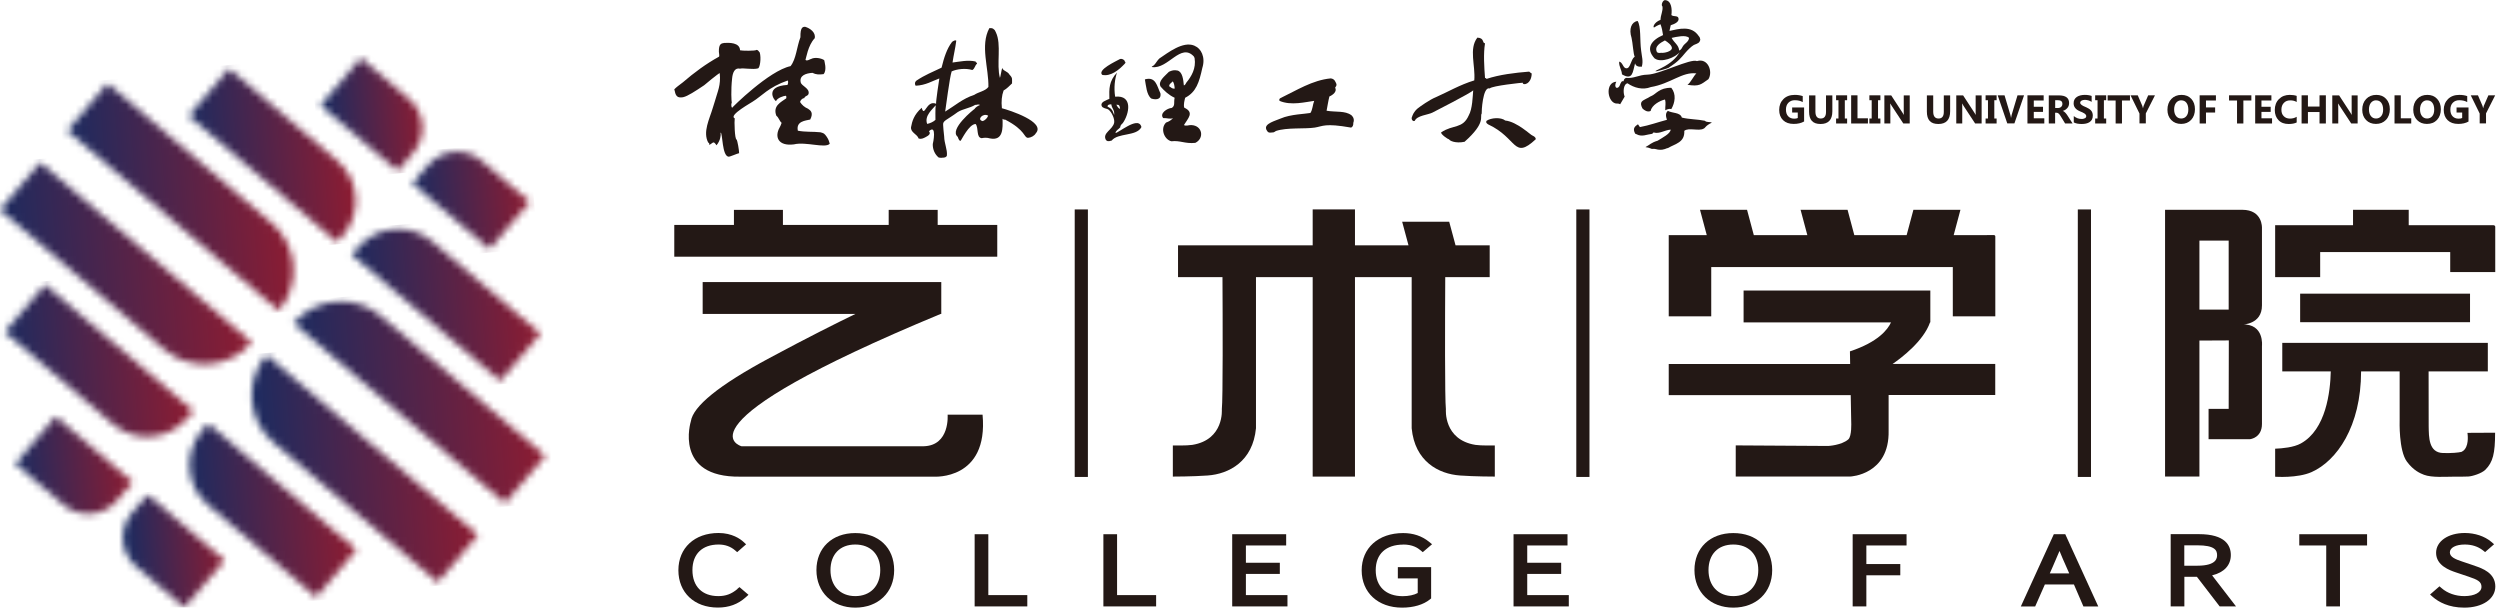 <svg width="347" height="85" viewBox="0 0 347 85" fill="none" xmlns="http://www.w3.org/2000/svg">
<g clip-path="url(#clip0_167_6689)">
<mask id="mask0_167_6689" style="mask-type:luminance" maskUnits="userSpaceOnUse" x="40" y="41" width="36" height="29">
<path d="M40.74 44.86L70.09 69.84L75.68 63.27L52.9 43.89C51.28 42.51 49.29 41.83 47.31 41.83C44.87 41.83 42.44 42.86 40.73 44.87" fill="white"/>
</mask>
<g mask="url(#mask0_167_6689)">
<path d="M75.415 38.79L38.307 42.037L41.005 72.869L78.113 69.623L75.415 38.79Z" fill="url(#paint0_linear_167_6689)"/>
</g>
<mask id="mask1_167_6689" style="mask-type:luminance" maskUnits="userSpaceOnUse" x="48" y="31" width="28" height="22">
<path d="M49.68 34.35L48.83 35.35L69.43 52.88L75.02 46.31L60 33.52C58.62 32.35 56.94 31.78 55.26 31.78C53.19 31.78 51.13 32.65 49.69 34.35" fill="white"/>
</mask>
<g mask="url(#mask1_167_6689)">
<path d="M74.824 29.499L47.001 31.933L49.031 55.145L76.855 52.71L74.824 29.499Z" fill="url(#paint1_linear_167_6689)"/>
</g>
<mask id="mask2_167_6689" style="mask-type:luminance" maskUnits="userSpaceOnUse" x="57" y="21" width="17" height="14">
<path d="M59.41 22.91L57.24 25.47L67.94 34.58L73.53 28.01L66.85 22.32C65.86 21.47 64.64 21.06 63.44 21.06C61.95 21.06 60.46 21.69 59.42 22.92" fill="white"/>
</mask>
<g mask="url(#mask2_167_6689)">
<path d="M73.403 19.635L56.06 21.152L57.357 35.986L74.701 34.468L73.403 19.635Z" fill="url(#paint2_linear_167_6689)"/>
</g>
<mask id="mask3_167_6689" style="mask-type:luminance" maskUnits="userSpaceOnUse" x="34" y="49" width="33" height="32">
<path d="M37.97 61.43L60.75 80.82L66.34 74.25L36.99 49.27C33.9 52.9 34.34 58.35 37.97 61.43Z" fill="white"/>
</mask>
<g mask="url(#mask3_167_6689)">
<path d="M66.088 46.442L31.162 49.497L34.148 83.627L69.074 80.571L66.088 46.442Z" fill="url(#paint3_linear_167_6689)"/>
</g>
<mask id="mask4_167_6689" style="mask-type:luminance" maskUnits="userSpaceOnUse" x="26" y="58" width="24" height="25">
<path d="M28.04 59.78C25.42 62.86 25.79 67.47 28.87 70.09L43.89 82.88L49.48 76.31L28.89 58.78L28.04 59.78Z" fill="white"/>
</mask>
<g mask="url(#mask4_167_6689)">
<path d="M49.304 56.69L23.333 58.962L25.608 84.963L51.578 82.69L49.304 56.69Z" fill="url(#paint4_linear_167_6689)"/>
</g>
<mask id="mask5_167_6689" style="mask-type:luminance" maskUnits="userSpaceOnUse" x="17" y="68" width="15" height="17">
<path d="M18.31 71.21C16.42 73.43 16.69 76.76 18.91 78.64L25.59 84.33L31.18 77.76L20.48 68.65L18.31 71.2V71.21Z" fill="white"/>
</mask>
<g mask="url(#mask5_167_6689)">
<path d="M31.069 67.376L15.06 68.777L16.533 85.612L32.542 84.212L31.069 67.376Z" fill="url(#paint5_linear_167_6689)"/>
</g>
<mask id="mask6_167_6689" style="mask-type:luminance" maskUnits="userSpaceOnUse" x="9" y="11" width="32" height="33">
<path d="M9.34 18.14L38.69 43.12C41.78 39.49 41.34 34.04 37.71 30.96L14.93 11.57L9.34 18.14Z" fill="white"/>
</mask>
<g mask="url(#mask6_167_6689)">
<path d="M41.527 8.756L6.6 11.811L9.586 45.941L44.513 42.885L41.527 8.756Z" fill="url(#paint6_linear_167_6689)"/>
</g>
<mask id="mask7_167_6689" style="mask-type:luminance" maskUnits="userSpaceOnUse" x="26" y="9" width="24" height="25">
<path d="M26.19 16.08L46.79 33.61L47.64 32.61C50.26 29.53 49.89 24.92 46.81 22.3L31.79 9.51L26.2 16.08H26.19Z" fill="white"/>
</mask>
<g mask="url(#mask7_167_6689)">
<path d="M50.077 7.42L24.106 9.692L26.381 35.693L52.351 33.421L50.077 7.42Z" fill="url(#paint7_linear_167_6689)"/>
</g>
<mask id="mask8_167_6689" style="mask-type:luminance" maskUnits="userSpaceOnUse" x="44" y="8" width="15" height="16">
<path d="M44.49 14.62L55.19 23.73L57.37 21.17C59.26 18.95 58.99 15.62 56.77 13.74L50.09 8.05L44.5 14.62H44.49Z" fill="white"/>
</mask>
<g mask="url(#mask8_167_6689)">
<path d="M59.141 6.77L43.132 8.171L44.605 25.007L60.613 23.606L59.141 6.77Z" fill="url(#paint8_linear_167_6689)"/>
</g>
<mask id="mask9_167_6689" style="mask-type:luminance" maskUnits="userSpaceOnUse" x="0" y="22" width="35" height="29">
<path d="M0 29.12L22.78 48.5C26.41 51.59 31.86 51.15 34.94 47.52L5.59 22.55L0 29.12Z" fill="white"/>
</mask>
<g mask="url(#mask9_167_6689)">
<path d="M34.68 19.51L-2.518 22.764L0.269 54.623L37.467 51.368L34.68 19.51Z" fill="url(#paint9_linear_167_6689)"/>
</g>
<mask id="mask10_167_6689" style="mask-type:luminance" maskUnits="userSpaceOnUse" x="0" y="39" width="27" height="22">
<path d="M0.66 46.08L15.68 58.87C18.76 61.49 23.37 61.12 25.99 58.04L26.84 57.04L6.25 39.51L0.66 46.08Z" fill="white"/>
</mask>
<g mask="url(#mask10_167_6689)">
<path d="M26.642 37.235L-1.251 39.675L0.855 63.754L28.749 61.313L26.642 37.235Z" fill="url(#paint10_linear_167_6689)"/>
</g>
<mask id="mask11_167_6689" style="mask-type:luminance" maskUnits="userSpaceOnUse" x="2" y="57" width="17" height="15">
<path d="M2.14 64.38L8.82 70.07C11.04 71.96 14.37 71.69 16.25 69.47L18.42 66.91L7.72 57.8L2.13 64.37L2.14 64.38Z" fill="white"/>
</mask>
<g mask="url(#mask11_167_6689)">
<path d="M18.307 56.395L0.913 57.917L2.265 73.368L19.659 71.846L18.307 56.395Z" fill="url(#paint11_linear_167_6689)"/>
</g>
<path d="M102.36 81.75C101.53 82.45 100.74 82.74 99.7 82.74C97.46 82.74 96.11 81.39 96.11 79.13C96.11 76.87 97.5 75.58 99.74 75.58C100.64 75.58 101.4 75.85 102.02 76.38L102.32 76.64L103.56 75.55L103.18 75.2C102.78 74.83 101.63 73.98 99.74 73.98C96.4 73.98 94.16 76.06 94.16 79.15C94.16 82.24 96.36 84.33 99.64 84.33C101.17 84.33 102.43 83.87 103.5 82.91L103.89 82.56L102.64 81.49L102.34 81.74L102.36 81.75Z" fill="#231815"/>
<path d="M118.71 73.99C115.49 73.99 113.32 76.06 113.32 79.13C113.32 82.2 115.54 84.34 118.71 84.34C121.88 84.34 124.11 82.25 124.11 79.13C124.11 76.01 121.94 73.99 118.71 73.99ZM118.71 82.74C116.62 82.74 115.27 81.32 115.27 79.13C115.27 76.94 116.59 75.58 118.71 75.58C120.83 75.58 122.18 76.94 122.18 79.13C122.18 81.32 120.82 82.74 118.71 82.74Z" fill="#231815"/>
<path d="M137.18 74.15H135.28V84.17H142.59V82.6H137.18V74.15Z" fill="#231815"/>
<path d="M155.05 74.15H153.15V84.17H160.47V82.6H155.05V74.15Z" fill="#231815"/>
<path d="M172.93 79.66H177.64V78.11H172.93V75.71H178.52V74.15H171.03V84.17H178.7V82.6H172.93V79.66Z" fill="#231815"/>
<path d="M194.77 75.58C196.06 75.58 196.77 76.04 197.18 76.39L197.48 76.64L198.77 75.54L198.34 75.19C197.35 74.39 196.14 73.99 194.76 73.99C191.31 73.99 189 76.07 189 79.16C189 82.25 191.26 84.34 194.61 84.34C196.2 84.34 197.57 83.93 198.47 83.2L198.64 83.06V78.72H194.02V80.28H196.78V82.31C196.3 82.58 195.52 82.75 194.71 82.75C192.35 82.75 190.95 81.4 190.95 79.14C190.95 76.88 192.38 75.59 194.78 75.59" fill="#231815"/>
<path d="M211.98 79.66H216.69V78.11H211.98V75.71H217.57V74.15H210.08V84.17H217.75V82.6H211.98V79.66Z" fill="#231815"/>
<path d="M240.58 73.99C237.36 73.99 235.19 76.06 235.19 79.13C235.19 82.2 237.4 84.34 240.58 84.34C243.76 84.34 245.98 82.25 245.98 79.13C245.98 76.01 243.81 73.99 240.58 73.99ZM240.58 82.74C238.49 82.74 237.14 81.32 237.14 79.13C237.14 76.94 238.46 75.58 240.58 75.58C242.7 75.58 244.05 76.94 244.05 79.13C244.05 81.32 242.69 82.74 240.58 82.74Z" fill="#231815"/>
<path d="M257.15 84.17H259.05V79.85H263.76V78.29H259.05V75.71H264.63V74.15H257.15V84.17Z" fill="#231815"/>
<path d="M285.07 74.15L280.49 84.18H282.48L283.83 81.12H287.86L289.18 84.18H291.24L286.66 74.15H285.06H285.07ZM284.51 79.59L284.95 78.59C285.31 77.78 285.6 77.11 285.86 76.47C286.18 77.26 286.46 77.91 286.77 78.59L287.21 79.59H284.51Z" fill="#231815"/>
<path d="M309.64 77.04C309.64 75.72 308.87 74.14 305.22 74.14H301.29V84.17H303.19V80.06H304.93L308.09 84.17H310.36L307.04 79.86C308.7 79.46 309.64 78.46 309.64 77.04ZM303.18 75.69H304.99C307.4 75.69 307.73 76.37 307.73 77.04C307.73 77.4 307.73 78.52 304.99 78.52H303.18V75.69Z" fill="#231815"/>
<path d="M319.14 75.71H322.88V84.17H324.79V75.71H328.55V74.15H319.14V75.71Z" fill="#231815"/>
<path d="M343.53 78.54L341.75 77.94C340.82 77.63 340.04 77.32 340.04 76.67C340.04 76.02 340.87 75.58 342.11 75.58C343.09 75.58 343.94 75.85 344.63 76.39L344.93 76.63L346.18 75.54L345.77 75.19C344.85 74.42 343.52 73.98 342.11 73.98C339.8 73.98 338.13 75.13 338.13 76.73C338.13 78.51 340.04 79.16 340.86 79.44L342.64 80.04C343.89 80.46 344.43 80.73 344.43 81.45C344.43 82.22 343.47 82.74 342.04 82.74C340.85 82.74 339.7 82.34 338.9 81.64L338.6 81.38L337.29 82.52L337.69 82.87C338.47 83.54 339.86 84.34 342.04 84.34C344.58 84.34 346.35 83.13 346.35 81.41C346.35 79.51 344.52 78.89 343.54 78.55" fill="#231815"/>
<path d="M130.15 31.22V29.13H123.35V31.22H108.67V29.13H101.87V31.22H93.59V35.63H101.87H108.67H123.35H130.15H138.42V31.22H130.15Z" fill="#231815"/>
<path d="M131.53 57.55C131.53 57.55 131.89 61.86 128.19 61.94H102.92C102.92 61.94 100.4 61.26 102.61 58.62C104.81 55.98 111.73 51.39 130.57 43.57H130.65V39.15H97.53V43.57H118.74C116.06 44.87 112.1 46.85 106.81 49.69C99.71 53.5 96.2 56.41 95.89 58.48C95.89 58.48 93.45 66.3 102.77 66.16H129.64C129.64 66.16 137.22 66.68 136.38 57.56H131.56L131.53 57.55Z" fill="#231815"/>
<path d="M311.23 45.05C311.23 45.05 313.97 45.05 313.96 42.39V31.64C313.96 31.64 314.08 29.12 311.23 29.12H300.51V66.14H305.28V47.27L309.36 47.25L309.34 56.75H306.55V60.96H312.31C312.31 60.96 313.96 60.78 313.96 58.85V48.02C313.96 48.02 314.32 44.94 311.23 45.03M309.34 42.97H305.28V33.4H309.34V42.97Z" fill="#231815"/>
<path d="M346.13 31.26H334.33V29.12H326.6V31.26H315.79V38.47H322.04V34.99H340.09V37.76H346.34V31.48C346.34 31.36 346.24 31.27 346.13 31.27" fill="#231815"/>
<path d="M342.84 40.76H319.26V44.72H342.84V40.76Z" fill="#231815"/>
<path d="M342.1 62.38C341.99 62.52 341.84 62.63 341.66 62.72C341.17 62.83 340.38 62.91 339.1 62.88C337.08 62.83 337.13 60.67 337.1 59.15C337.1 58.96 337.09 54.16 337.09 51.55H345.31V47.59H316.78V51.55H323.51C323.45 54.37 322.85 59.62 319.36 61.55C318.37 62.1 316.79 62.24 315.79 62.28V66.17C315.79 66.17 318.9 66.4 320.86 65.52C324.33 63.97 327.71 59.22 327.72 51.55H333.07V58.39C333.07 58.39 332.93 62.55 334.09 64.09C335.01 65.32 335.93 65.7 336.45 65.9C337.56 66.32 339.44 66.16 340.7 66.16C341.14 66.18 341.9 66.16 342.59 66.14C343.14 66.12 344.46 65.71 344.97 65.2C346.02 64.15 346.32 62.94 346.32 60.06L342.48 60.08C342.48 60.08 342.74 61.59 342.1 62.37" fill="#231815"/>
<path d="M267.9 44.75H267.93V40.33H242.01V44.75H262.47C262.01 45.76 260.67 47.48 256.77 48.77L256.8 50.52H231.62V54.84H256.88L256.95 58.59C256.95 58.59 257.05 60.55 256.54 60.99C255.59 61.81 253.75 61.9 253.75 61.9L240.92 61.82V66.14H256.84C256.84 66.14 262.28 65.91 262.14 59.76V54.83H276.94V50.51H262.7C263.96 49.64 266.98 47.35 267.89 44.74" fill="#231815"/>
<path d="M275.79 32.64H271.17L272.11 29.12H265.58L264.64 32.64H257.38L256.44 29.12H249.92L250.86 32.64H243.43L242.49 29.12H235.96L236.9 32.64H231.62V43.91H237.52V37.07H271.05V43.91H276.95V32.82C276.95 32.72 276.87 32.63 276.76 32.63H275.79V32.64Z" fill="#231815"/>
<path d="M204.79 61.75C200.33 61.03 200.69 56.81 200.69 56.81C200.53 55.43 200.57 44.27 200.6 38.47H206.77V34.05H202.03L201.15 30.78H194.62L195.5 34.05H188.07V29.06H182.2V34.05H163.51V38.47H169.68C169.71 44.27 169.75 55.43 169.59 56.81C169.59 56.81 169.95 61.03 165.49 61.75C164.74 61.87 162.79 61.83 162.79 61.83V66.15C162.79 66.15 165.56 66.15 167.61 66C170.6 65.79 173.89 64.04 174.33 59.44V38.47H182.2V66.15H188.07V38.47H195.94V59.44C196.38 64.05 199.67 65.79 202.66 66C204.71 66.15 207.48 66.15 207.48 66.15V61.83C207.48 61.83 205.54 61.87 204.78 61.75" fill="#231815"/>
<path d="M151 29.07H149.17V66.2H151V29.07Z" fill="#231815"/>
<path d="M220.62 29.07H218.79V66.2H220.62V29.07Z" fill="#231815"/>
<path d="M290.23 29.07H288.4V66.2H290.23V29.07Z" fill="#231815"/>
<path d="M114.49 18.67C114.42 18.55 114.26 18.46 113.87 18.36C112.87 18.25 111.8 18.35 110.74 18.14C110.47 16.81 111.8 16.75 112.46 16.59C112.93 15.66 112.53 15.34 112.15 15.09C111.67 14.89 111.31 14.57 111.05 14.16C111.07 13.97 111.35 13.61 111.62 13.63C111.77 13.23 112.17 13.37 112.24 12.97C112.36 12.23 111.25 11.94 111.14 11.43C110.92 10.48 111.86 10.17 112.77 10.11C113.25 10.36 113.71 10.37 114.31 10.29C114.83 9.73 114.4 8.42 114.4 8.35C114.02 8.08 113.11 7.9 112.59 8.18C112.5 8.17 112 8.54 111.8 8.31C111.88 8.15 112.14 6.29 113.08 5.31C113.26 4.51 112.44 3.92 111.76 3.72C111.46 3.72 111.07 3.72 111.1 5.17C110.58 6.53 110.52 8.17 109.73 9.18C106.75 9.81 101.64 14.89 101.62 14.96C101.56 14.94 101.42 14.6 101.57 14.25C101.53 14.13 101.43 12.54 101.62 10.85C101.7 10.09 101.97 9.36 102.72 9.53C103.09 9.4 104.49 9.7 105.23 9.49C105.48 9.36 105.68 8.08 105.45 7.28C105.3 7.16 105.26 6.91 104.97 6.93C104.93 7.08 102.95 7.06 102.72 6.98C102.68 5.88 101.19 5.92 100.52 5.96C100.12 6.03 99.76 6.06 99.78 7.19C99.78 7.37 99.88 7.68 99.81 7.86C97.99 8.86 96.36 10.07 94.78 11.43C94.16 11.91 93.93 12.05 93.59 12.4C93.69 12.6 93.67 13.23 94.12 13.46C94.35 13.57 94.76 13.51 94.86 13.48C95.43 13.35 96.51 12.66 97.74 11.83C97.79 11.77 99.78 10.13 99.9 10.15C100.07 11.86 99.62 12.63 99.2 14.13C99.11 14.45 99 14.77 98.94 14.96C98.48 16.53 97.51 18.32 98.31 19.81C98.38 19.77 98.49 19.91 98.44 20.12C99.01 19.84 98.99 19.47 99.45 20.17C100.06 19.43 100.02 18.7 100.03 18.69C100.02 18.55 100 18.43 100.03 18.4C100.31 18.47 100.21 21.66 101.13 21.75C101.31 21.77 102.34 21.3 102.59 21.26C102.59 20.87 102.37 19.55 102.24 19.37C101.97 19.35 101.91 16.79 101.98 16.42C101.04 16.01 104.44 14.17 104.45 14.12C105.75 13.33 106.64 12.11 109.34 11.17C109.44 11.33 109.38 11.66 109.3 11.79C106.14 11.97 107.39 13.89 107.71 14.04C107.88 13.58 108.81 13.29 109.08 13.29C109.17 13.42 109.16 13.47 109.13 13.65C108.4 14.18 107.23 14.69 107.76 16.07C108.09 16.3 108.18 16.8 108.49 17.05C108.4 17.34 108.29 17.56 108.2 17.72C107.5 18.97 107.98 20.32 110.19 20.04C111.87 19.63 114.55 20.64 115.17 19.95C115.11 19.89 115.14 19.42 114.51 18.67" fill="#231815"/>
<path d="M187.57 15.99C186.69 15.34 185.42 15.59 184.13 15.37C184.26 14.71 184.36 14.01 184.52 13.39C184.99 13.19 185.62 12.71 185.32 12.16C185.39 12.01 185.54 11.94 185.5 11.67C185.37 11.4 185.28 10.95 184.71 10.88C182.16 11.12 179.94 12.56 177.74 13.61C177.58 13.69 177.52 13.82 177.6 14C179.19 14.7 181.28 14.14 182.41 14C182.2 14.52 182.19 15.25 181.88 15.68C181.32 15.8 179.08 15.86 177.78 16.44C177.11 16.74 175.45 17.14 175.75 17.93C175.78 18 175.77 18.03 175.84 18.11C176.05 18.52 176.32 18.4 176.77 18.37C176.89 18.34 176.96 18.26 177.1 18.18C178.61 17.67 181.12 17.92 182.48 17.71C183.64 17.53 183.84 17.06 187.53 17.71C187.74 17.64 187.86 17.38 187.84 17.05C188 16.62 187.87 16.27 187.58 15.99" fill="#231815"/>
<path d="M212.68 18.8C212.5 18.78 210.57 16.89 208.93 16.73C208.34 16.24 206.94 16.34 206.33 16.77C206.21 16.99 206.33 17.11 206.55 17.26C210.67 19.18 210.03 22.24 213.16 19.33C213.18 19.21 213.11 18.98 212.68 18.8Z" fill="#231815"/>
<path d="M206.78 12.27C207.13 11.9 211.3 11.47 211.36 11.48C211.34 11.93 212.58 11.7 212.6 10.2C212.47 10.12 212.35 10.04 212.25 9.94C210.25 10.1 208.1 10.36 206.34 10.95C206.25 10.83 206.23 10.85 206.12 10.82C206.01 9.33 205.88 7.47 206.12 6.01C205.69 5.99 206.08 5.28 205.06 5.22C203.85 6.76 204.81 9.1 204.63 11.16C202.64 11.76 200.96 12.76 199.32 13.48C198.4 13.85 197.09 14.8 196.77 15.05C196.22 15.53 196.08 15.95 195.98 16.24C195.92 16.34 195.92 16.53 196.02 16.68C196.18 16.85 196.28 16.81 196.37 16.77C196.69 16.02 198.21 15.95 198.84 15.62C198.94 15.56 204.31 12.84 204.48 12.53C204.41 13.33 204.38 15.13 203.86 16.02C203.02 17.92 201.7 17.25 200.04 18.37C199.92 18.6 200.97 19.34 201.12 19.33C201.21 19.54 202.02 19.94 203.28 19.68C206.32 16.98 205.35 16.21 205.66 15.76C205.63 15.59 205.8 11.93 206.77 12.28" fill="#231815"/>
<path d="M226.96 8.82C227.06 9.18 227.4 9.29 227.88 9.26C228.11 8.48 227.88 7.85 227.79 7.01C227.59 5.58 227.8 3.71 227.3 2.91C226.44 3.05 226.06 4.01 226.46 5.26C226.61 5.83 226.72 7.65 226.9 7.85C226.3 8.32 226.33 9.54 225.71 9.48C225.26 9.43 225.25 8.66 224.74 8.55C224.7 9.3 225.09 9.64 225.13 10.32C226.64 11.21 226.62 9.98 226.94 8.82" fill="#231815"/>
<path d="M229.69 8.12C230.53 8.76 232.53 8.01 233.13 7.24C232.12 9.09 229.73 9.72 229.78 9.89C229.82 9.97 231.45 9.51 231.59 9.42C233.02 8.48 233.29 8.07 233.93 7.32C234.22 6.98 234.74 6.45 235.11 6.24C235.35 6.17 235.73 5.98 235.82 5.89C235.91 5.8 235.96 5.67 236 5.53C235.98 5.37 235.96 5.18 235.78 5C234.77 3.49 233.04 4.01 231.72 4.29C231.97 3.19 231.88 3.58 231.9 3.5C232.37 3.35 233.12 3.06 232.97 2.51C232.86 2.12 232.26 2.35 231.99 2.09C232.1 1.32 232.01 0.11 231.15 0.02C230.81 -0.05 230.5 0.71 230.75 0.9C230.84 1.53 230.49 2.07 230.48 2.75C229.5 3.14 229.39 3.86 229.6 3.81C229.68 3.75 230.14 3.47 230.48 3.37C230.65 3.82 230.76 4.33 230.83 4.87C229.22 5.57 228.34 6.71 229.68 8.13M234.44 5.26C234.4 5.8 233.84 6.02 233.6 6.4C233.46 6.63 233.37 6.9 233.07 7.02C233 6.22 232.4 5.98 232.02 5.26C232.66 5.12 234.01 4.79 234.44 5.26ZM231.09 5.61C231.45 5.82 232.1 6.3 232.06 6.71C232.01 7.13 231.02 7.39 230.56 7.33C230.27 7.37 230.14 7.35 229.99 7.24C229.57 6.42 230.49 5.93 231.09 5.61Z" fill="#231815"/>
<path d="M237.63 17.03C237.27 16.86 236.9 17.03 236.63 16.76C235.61 16.55 234.43 16.57 233.44 16.32C233.23 15.58 232.12 15.73 231.5 15.39C231.14 15.71 231.21 16.14 231.37 16.63C230.11 16.96 228.96 17.39 227.62 17.64C227.6 17.62 227.36 17.25 227.35 17.25C226.92 17.54 226.61 17.81 226.91 18.44C226.96 18.59 227.07 18.62 227.13 18.62C227.88 19.05 228.55 18.66 229.33 18.57C229.43 18.53 229.41 18.38 229.55 18.39C230.34 18.62 231.01 18.06 231.89 17.99C231.84 18.57 230.79 19.08 230.08 19.53C229.17 19.8 229.01 20.09 228.4 20.41C228.57 20.53 228.4 20.32 229.28 20.67C229.72 20.6 230.04 20.79 230.26 20.78C231.01 20.85 231.31 20.54 231.53 20.54C232.5 19.96 233.87 19.79 233.78 18.16C234.39 17.66 235.8 18.25 236.47 17.85C236.73 17.75 236.65 17.49 237.62 17.01" fill="#231815"/>
<path d="M231.14 15.31C231.34 15.19 231.7 15.05 231.98 15.14C232.49 14.25 232.69 13.08 231.98 12.19C230.34 12.14 229.81 13.1 229.2 13.33C228.98 13.41 228.82 13.57 228.54 13.68C228.02 13.98 227.47 14.09 227.97 15.05C228.22 15.31 228.67 15.61 229.11 15.4C229.26 14.59 230.37 13.98 231.1 13.81C231.26 14.34 231.11 14.73 231.14 15.31Z" fill="#231815"/>
<path d="M229.11 12.09C231.88 11.63 233.49 9.93 235.46 10.19C235.08 10.52 234.68 11.46 234.22 11.77C235.88 12.03 236.07 11.73 237.13 10.99C237.79 9.91 237.05 8.01 235.54 8.48C234.66 8.08 230.33 10.33 228.66 10.36C227.39 10.39 226.85 10.92 225.67 10.81C225.42 11.02 225.48 10.87 225.34 11.28C225.09 11.21 225.06 11.36 224.92 11.6C224.64 12.6 223.88 12.22 224.35 11.34C222.82 11.43 223.06 13.98 224.18 14.34C224.4 14.41 224.65 14.32 224.88 14.47C224.95 14.36 225.48 13.47 225.5 13.41C225.27 12.87 225.29 11.68 225.9 11.56C226.82 12.2 228.02 12.52 229.12 12.09" fill="#231815"/>
<path d="M139.06 14.98C138.97 14.08 139.03 13.3 139.3 12.56C139.76 12.31 140.1 11.92 140.47 11.58C140.46 10.98 140.58 10.84 140.14 10.39C139.83 9.84 139.21 9.87 139.12 9.42C139.03 9.54 138.85 10.78 138.79 10.81C138.27 8.92 139.05 6.17 138.22 4.47C138.09 4.23 138.1 4.18 137.98 4.1C137.78 3.9 137.65 3.89 137.32 3.91C136.02 6.31 137.25 9.45 137.19 12.07C136.74 12.66 135.83 12.75 135.22 13.17C133.63 13.68 132.51 14.69 131.19 15.49C131.27 15.04 131.8 10.77 132.09 9.91C132.81 9.58 134.03 9.43 134.96 9.72C135.33 9.5 135.3 9.1 135.6 8.85C135.67 8.63 135.4 8.73 135.43 8.54C134.37 8.28 133.13 8.57 132.21 8.68C132.36 7.65 132.6 6.7 132.73 5.65C132.61 5.53 132.37 5.65 132.15 5.81C131.42 6.75 131.02 8.04 130.69 9.39C129.39 10.02 128.41 10.38 127.2 11.19C127 11.36 126.91 11.6 127.09 11.9C128.5 11.84 129.44 11.22 130.38 10.89C130.35 10.99 129.88 14.19 129.93 14.4C128.55 13.83 128.35 16.42 127.93 14.96C126.82 15.95 126.6 16.87 126.45 17.66C126.39 18.42 127.29 18.59 127.51 19.23C127.84 19.34 128.15 19.21 128.48 19.03C128.9 18.81 129.24 18.57 128.94 18.21C130.07 17.16 129.51 19.91 129.47 19.99C129.44 20.72 129.76 21.45 130.3 21.87C130.52 21.87 130.61 21.94 130.78 21.89C131.12 21.89 131.36 21.83 131.43 21.58C131.51 20.76 131.07 19.93 131.05 18.94C131 18.51 130.89 17.4 130.91 17.39C130.82 16.72 131.37 16.72 132.94 15.55C133.67 15.1 134.57 15.03 135.35 14.56C135.55 14.59 135.84 14.4 136.01 14.58C135.71 14.7 135.39 14.91 135.26 15.13C135.2 15.15 131.65 17.98 132.94 19C133 19.21 133.16 19.62 133.33 19.54C133.46 19.44 134.48 17.23 135.42 17.21C135.87 17.79 135.46 19.06 136.25 19.18C136.64 19.1 137 19.09 137.4 19.21C139.27 19.59 139.19 17.79 139.15 16.48C139.19 16.54 139.4 16.65 139.51 16.6C142.43 18.11 142.08 19.13 142.7 19.13C143.1 19.1 143.57 18.86 143.77 18.5C145.19 16.93 140.12 15.3 139.05 15.02M129.84 16.64C129.53 16.93 129.07 17.12 128.69 17.2C128.26 16.06 129.48 15.12 129.88 14.61C129.81 14.94 129.84 16.58 129.84 16.64ZM136.41 16.81C135.51 16.64 136.45 15.61 137.16 16.06C137.01 16.41 136.77 16.67 136.41 16.81Z" fill="#231815"/>
<path d="M158.37 17.45C157.84 16.22 155.23 18.46 154.83 18.46C154.87 18.09 155.26 17.96 155.49 17.67C155.49 17.41 155.65 17.27 155.84 17.09C156.73 15.85 157.31 13.16 154.78 13.42C154.59 12.13 154.73 11.01 155.04 10.07C153.92 11.27 153.94 12.32 153.98 13.72C153.82 13.79 153.54 13.9 153.39 13.99C152.9 14.2 152.74 14.53 153.01 14.86C153.33 15.09 153.63 15.07 153.82 15.19C154.26 15.48 154.73 16.46 154.65 17C154.49 18 152.96 18.44 153.5 19.42C153.67 19.61 153.79 19.66 154.3 19.51C155.18 18.42 157.67 18.94 158.4 17.7C158.44 17.54 158.4 17.53 158.36 17.44M155.47 15.1C155.26 15.09 155.07 14.77 154.95 14.53C155.38 14.53 155.4 14.66 155.47 15.1ZM154.65 15.96C154.36 15.12 154.21 15.07 153.72 14.79C153.74 14.53 153.97 14.48 154.25 14.48C154.33 15.11 154.71 15.19 154.65 15.96Z" fill="#231815"/>
<path d="M156.11 8.85C156.36 8.58 156.08 8.61 156.11 8.45C155.96 8.23 155.71 8.14 155.48 8.18C154.85 8.53 152.29 9.69 152.98 10.39C154.16 10.66 155.33 9.69 156.11 8.85Z" fill="#231815"/>
<path d="M165.87 6.39L165.76 6.33C164.19 5.68 162.12 7.32 160.93 8.11C160.65 8.35 160.44 8.78 160.18 9.04C160.09 9.14 159.72 9.28 159.92 9.31C162.13 9.62 163.89 5.89 165.7 7.83C165.72 7.87 165.8 8.01 165.81 8.07C166.04 9.51 165.36 10.62 164.67 11.46C164.54 11.67 164.53 11.78 164.32 11.86C164.24 11.04 164.13 9.98 163.44 9.79C162.95 9.7 162.73 9.75 162.25 9.96C161.66 10.58 160.67 11.29 161.1 12.03C161.64 12.65 162.25 13.2 163.04 13.57C162.89 14.21 163.15 14.67 162.64 14.98C162.03 15.01 160.9 15.73 161.45 16.39C161.98 16.36 162.43 16.58 162.82 16.39C162.57 16.67 162.25 16.88 161.85 17.01C161 17.83 161.59 19.39 162.6 19.61C163.77 19.46 164.48 19.98 165.91 19.83C167.18 19.21 166.93 17.42 165.34 17.36C165.01 17.34 164.65 17.54 164.33 17.36C164.87 16.44 165.83 15.62 164.37 14.94C164.25 14.49 164.41 13.96 164.5 13.57C166.04 12.78 166.45 11.4 166.88 9.44C167.37 7.89 166.66 6.71 165.87 6.39ZM162.3 11.99C162.22 11.68 162.62 11.49 162.78 11.29C162.96 11.53 163.02 11.9 163.05 12.3C162.66 12.34 162.54 12.11 162.3 11.99Z" fill="#231815"/>
<path d="M158.91 11.02C159.07 11.87 159.14 13.16 159.79 13.67C160.16 13.81 161.23 13.99 161.07 12.96C160.58 11.94 160.43 10.58 158.91 11.02Z" fill="#231815"/>
<path d="M250.39 16.87C250.01 17.09 249.53 17.2 248.97 17.2C248.34 17.2 247.85 17.03 247.49 16.68C247.13 16.33 246.95 15.85 246.95 15.25C246.95 14.65 247.15 14.14 247.54 13.75C247.93 13.36 248.46 13.17 249.12 13.17C249.53 13.17 249.9 13.23 250.22 13.34V14.17C249.92 14 249.55 13.91 249.12 13.91C248.75 13.91 248.46 14.03 248.23 14.26C248 14.5 247.89 14.81 247.89 15.21C247.89 15.61 247.99 15.92 248.2 16.14C248.41 16.36 248.68 16.47 249.03 16.47C249.24 16.47 249.41 16.44 249.53 16.38V15.62H248.75V14.92H250.41V16.88L250.39 16.87Z" fill="#231815"/>
<path d="M254.33 15.45C254.33 16.62 253.78 17.21 252.69 17.21C251.6 17.21 251.1 16.64 251.1 15.49V13.24H251.98V15.5C251.98 16.13 252.23 16.45 252.72 16.45C253.21 16.45 253.45 16.14 253.45 15.54V13.24H254.33V15.45Z" fill="#231815"/>
<path d="M256.38 13.23V13.91H256.06V16.45H256.38V17.14H254.85V16.45H255.18V13.91H254.85V13.23H256.38Z" fill="#231815"/>
<path d="M259.27 17.14H256.94V13.23H257.82V16.42H259.27V17.14Z" fill="#231815"/>
<path d="M261 13.23V13.91H260.67V16.45H261V17.14H259.47V16.45H259.79V13.91H259.47V13.23H261Z" fill="#231815"/>
<path d="M265.07 17.14H264.18L262.57 14.69C262.47 14.55 262.41 14.44 262.37 14.37H262.36C262.37 14.51 262.38 14.72 262.38 15V17.14H261.55V13.24H262.5L264.05 15.62C264.12 15.73 264.19 15.83 264.25 15.94H264.26C264.24 15.85 264.24 15.67 264.24 15.4V13.24H265.07V17.14Z" fill="#231815"/>
<path d="M270.68 15.45C270.68 16.62 270.13 17.21 269.04 17.21C267.95 17.21 267.45 16.64 267.45 15.49V13.24H268.33V15.5C268.33 16.13 268.58 16.45 269.07 16.45C269.56 16.45 269.8 16.14 269.8 15.54V13.24H270.68V15.45Z" fill="#231815"/>
<path d="M275.04 17.14H274.15L272.54 14.69C272.45 14.55 272.38 14.44 272.35 14.37H272.34C272.36 14.51 272.36 14.72 272.36 15V17.14H271.53V13.24H272.48L274.03 15.62C274.1 15.73 274.17 15.83 274.23 15.94H274.24C274.22 15.85 274.22 15.67 274.22 15.4V13.24H275.05V17.14H275.04Z" fill="#231815"/>
<path d="M277.13 13.23V13.91H276.81V16.45H277.13V17.14H275.6V16.45H275.93V13.91H275.6V13.23H277.13Z" fill="#231815"/>
<path d="M280.94 13.23L279.6 17.13H278.61L277.28 13.23H278.23L279.04 15.95C279.09 16.1 279.11 16.23 279.12 16.34H279.14C279.15 16.22 279.18 16.08 279.22 15.94L280.03 13.23H280.95H280.94Z" fill="#231815"/>
<path d="M283.75 17.14H281.41V13.23H283.66V13.95H282.29V14.82H283.57V15.53H282.29V16.42H283.75V17.14Z" fill="#231815"/>
<path d="M287.65 17.14H286.64L286.03 16.14C285.99 16.06 285.94 16 285.9 15.94C285.86 15.88 285.82 15.83 285.77 15.79C285.73 15.75 285.68 15.71 285.64 15.69C285.6 15.67 285.54 15.65 285.49 15.65H285.25V17.14H284.37V13.24H285.77C286.72 13.24 287.19 13.59 287.19 14.3C287.19 14.44 287.17 14.56 287.13 14.68C287.09 14.8 287.03 14.9 286.95 14.99C286.87 15.08 286.78 15.16 286.68 15.23C286.57 15.3 286.45 15.35 286.32 15.39C286.38 15.42 286.43 15.45 286.49 15.49C286.54 15.53 286.6 15.58 286.65 15.63C286.7 15.68 286.75 15.74 286.8 15.8C286.85 15.86 286.89 15.92 286.93 15.98L287.67 17.13L287.65 17.14ZM285.26 13.9V14.99H285.64C285.83 14.99 285.98 14.94 286.09 14.83C286.21 14.72 286.26 14.58 286.26 14.42C286.26 14.08 286.06 13.91 285.65 13.91H285.25L285.26 13.9Z" fill="#231815"/>
<path d="M287.84 16.98V16.11C288 16.24 288.17 16.34 288.35 16.41C288.53 16.48 288.72 16.51 288.91 16.51C289.02 16.51 289.12 16.51 289.2 16.48C289.28 16.46 289.35 16.43 289.41 16.4C289.47 16.36 289.51 16.32 289.53 16.28C289.56 16.23 289.57 16.18 289.57 16.12C289.57 16.04 289.55 15.98 289.5 15.92C289.46 15.86 289.4 15.8 289.32 15.75C289.25 15.7 289.16 15.65 289.05 15.6C288.95 15.55 288.83 15.5 288.72 15.46C288.41 15.33 288.19 15.18 288.04 14.99C287.89 14.81 287.82 14.59 287.82 14.33C287.82 14.13 287.86 13.95 287.94 13.81C288.02 13.66 288.13 13.54 288.27 13.45C288.41 13.36 288.57 13.29 288.76 13.24C288.94 13.2 289.14 13.17 289.35 13.17C289.56 13.17 289.73 13.18 289.89 13.21C290.05 13.23 290.19 13.27 290.32 13.32V14.14C290.25 14.09 290.18 14.05 290.1 14.02C290.02 13.98 289.94 13.96 289.86 13.93C289.78 13.91 289.7 13.89 289.62 13.88C289.54 13.87 289.46 13.86 289.39 13.86C289.29 13.86 289.2 13.87 289.12 13.89C289.04 13.91 288.97 13.94 288.91 13.97C288.85 14.01 288.81 14.05 288.78 14.09C288.75 14.14 288.73 14.19 288.73 14.25C288.73 14.32 288.75 14.37 288.78 14.42C288.81 14.47 288.86 14.52 288.93 14.57C288.99 14.62 289.07 14.66 289.16 14.71C289.25 14.75 289.35 14.8 289.47 14.85C289.62 14.92 289.76 14.98 289.89 15.06C290.01 15.13 290.12 15.21 290.21 15.31C290.3 15.4 290.37 15.51 290.41 15.63C290.46 15.75 290.48 15.89 290.48 16.04C290.48 16.26 290.44 16.44 290.36 16.59C290.28 16.74 290.16 16.86 290.03 16.95C289.89 17.04 289.73 17.11 289.54 17.15C289.35 17.19 289.15 17.21 288.95 17.21C288.75 17.21 288.53 17.19 288.34 17.16C288.15 17.12 287.98 17.07 287.84 16.99" fill="#231815"/>
<path d="M292.34 13.23V13.91H292.02V16.45H292.34V17.14H290.81V16.45H291.14V13.91H290.81V13.23H292.34Z" fill="#231815"/>
<path d="M295.64 13.95H294.53V17.14H293.65V13.95H292.54V13.23H295.64V13.95Z" fill="#231815"/>
<path d="M299.11 13.23L297.84 15.74V17.13H296.96V15.76L295.72 13.23H296.72L297.35 14.69C297.35 14.69 297.39 14.82 297.44 15.01H297.45C297.47 14.88 297.5 14.78 297.53 14.7L298.17 13.23H299.1H299.11Z" fill="#231815"/>
<path d="M302.74 17.2C302.18 17.2 301.73 17.02 301.37 16.66C301.02 16.3 300.84 15.82 300.84 15.24C300.84 14.62 301.02 14.12 301.38 13.74C301.74 13.36 302.21 13.17 302.8 13.17C303.36 13.17 303.81 13.35 304.15 13.72C304.49 14.08 304.66 14.57 304.66 15.16C304.66 15.75 304.48 16.27 304.13 16.64C303.77 17.02 303.31 17.2 302.74 17.2ZM302.78 13.92C302.47 13.92 302.23 14.04 302.04 14.27C301.86 14.5 301.77 14.81 301.77 15.19C301.77 15.57 301.86 15.88 302.04 16.11C302.22 16.34 302.46 16.45 302.75 16.45C303.04 16.45 303.29 16.34 303.47 16.12C303.65 15.9 303.74 15.6 303.74 15.21C303.74 14.82 303.65 14.49 303.48 14.27C303.31 14.04 303.07 13.93 302.77 13.93" fill="#231815"/>
<path d="M307.57 13.95H306.19V14.91H307.46V15.62H306.19V17.14H305.31V13.23H307.57V13.95Z" fill="#231815"/>
<path d="M312.49 13.95H311.38V17.14H310.5V13.95H309.39V13.23H312.49V13.95Z" fill="#231815"/>
<path d="M315.36 17.14H313.02V13.23H315.27V13.95H313.89V14.82H315.17V15.53H313.89V16.42H315.36V17.14Z" fill="#231815"/>
<path d="M318.78 17C318.49 17.14 318.12 17.21 317.67 17.21C317.07 17.21 316.6 17.04 316.26 16.68C315.92 16.33 315.74 15.86 315.74 15.27C315.74 14.65 315.93 14.14 316.32 13.75C316.71 13.36 317.21 13.17 317.82 13.17C318.2 13.17 318.52 13.22 318.78 13.31V14.16C318.52 14 318.22 13.93 317.89 13.93C317.52 13.93 317.23 14.04 317 14.28C316.78 14.51 316.66 14.82 316.66 15.22C316.66 15.62 316.76 15.9 316.98 16.12C317.19 16.34 317.48 16.46 317.84 16.46C318.2 16.46 318.5 16.38 318.78 16.21V17.01V17Z" fill="#231815"/>
<path d="M322.83 17.14H321.95V15.55H320.34V17.14H319.46V13.23H320.34V14.79H321.95V13.23H322.83V17.14Z" fill="#231815"/>
<path d="M327.24 17.14H326.35L324.74 14.69C324.64 14.55 324.58 14.44 324.54 14.37H324.53C324.54 14.51 324.55 14.72 324.55 15V17.14H323.72V13.24H324.67L326.22 15.62C326.29 15.73 326.36 15.83 326.42 15.94H326.43C326.41 15.85 326.41 15.67 326.41 15.4V13.24H327.24V17.14Z" fill="#231815"/>
<path d="M329.78 17.2C329.22 17.2 328.76 17.02 328.41 16.66C328.06 16.3 327.88 15.82 327.88 15.24C327.88 14.62 328.06 14.12 328.42 13.74C328.78 13.36 329.25 13.17 329.84 13.17C330.4 13.17 330.85 13.35 331.19 13.72C331.53 14.08 331.71 14.57 331.71 15.16C331.71 15.75 331.53 16.27 331.17 16.64C330.81 17.02 330.35 17.2 329.78 17.2ZM329.82 13.92C329.51 13.92 329.27 14.04 329.08 14.27C328.9 14.5 328.81 14.81 328.81 15.19C328.81 15.57 328.9 15.88 329.08 16.11C329.26 16.34 329.5 16.45 329.79 16.45C330.08 16.45 330.33 16.34 330.51 16.12C330.69 15.9 330.78 15.6 330.78 15.21C330.78 14.82 330.69 14.49 330.52 14.27C330.35 14.04 330.11 13.93 329.81 13.93" fill="#231815"/>
<path d="M334.68 17.14H332.36V13.23H333.23V16.42H334.68V17.14Z" fill="#231815"/>
<path d="M336.85 17.2C336.29 17.2 335.84 17.02 335.49 16.66C335.14 16.3 334.96 15.82 334.96 15.24C334.96 14.62 335.14 14.12 335.5 13.74C335.86 13.36 336.33 13.17 336.92 13.17C337.48 13.17 337.93 13.35 338.27 13.72C338.61 14.08 338.79 14.57 338.79 15.16C338.79 15.75 338.61 16.27 338.26 16.64C337.9 17.02 337.44 17.2 336.86 17.2M336.9 13.92C336.59 13.92 336.35 14.04 336.17 14.27C335.99 14.5 335.9 14.81 335.9 15.19C335.9 15.57 335.99 15.88 336.17 16.11C336.35 16.34 336.59 16.45 336.88 16.45C337.17 16.45 337.42 16.34 337.6 16.12C337.78 15.9 337.87 15.6 337.87 15.21C337.87 14.82 337.78 14.49 337.61 14.27C337.44 14.04 337.2 13.93 336.9 13.93" fill="#231815"/>
<path d="M342.63 16.87C342.25 17.09 341.77 17.2 341.21 17.2C340.58 17.2 340.09 17.03 339.73 16.68C339.37 16.33 339.19 15.85 339.19 15.25C339.19 14.65 339.39 14.14 339.78 13.75C340.18 13.36 340.7 13.17 341.36 13.17C341.77 13.17 342.14 13.23 342.45 13.34V14.17C342.15 14 341.78 13.91 341.34 13.91C340.98 13.91 340.68 14.03 340.45 14.26C340.22 14.5 340.11 14.81 340.11 15.21C340.11 15.61 340.21 15.92 340.42 16.14C340.63 16.36 340.9 16.47 341.25 16.47C341.46 16.47 341.63 16.44 341.75 16.38V15.62H340.97V14.92H342.63V16.88V16.87Z" fill="#231815"/>
<path d="M346.33 13.23L345.06 15.74V17.13H344.18V15.76L342.94 13.23H343.94L344.57 14.69C344.57 14.69 344.61 14.82 344.66 15.01H344.67C344.69 14.88 344.72 14.78 344.75 14.7L345.39 13.23H346.32H346.33Z" fill="#231815"/>
</g>
<defs>
<linearGradient id="paint0_linear_167_6689" x1="41.671" y1="60.153" x2="74.744" y2="57.259" gradientUnits="userSpaceOnUse">
<stop stop-color="#1B2B60"/>
<stop offset="1" stop-color="#8C1C32"/>
</linearGradient>
<linearGradient id="paint1_linear_167_6689" x1="49.388" y1="45.565" x2="74.422" y2="43.375" gradientUnits="userSpaceOnUse">
<stop stop-color="#1B2B60"/>
<stop offset="1" stop-color="#8C1C32"/>
</linearGradient>
<linearGradient id="paint2_linear_167_6689" x1="57.449" y1="28.491" x2="73.398" y2="27.096" gradientUnits="userSpaceOnUse">
<stop stop-color="#1B2B60"/>
<stop offset="1" stop-color="#8C1C32"/>
</linearGradient>
<linearGradient id="paint3_linear_167_6689" x1="35.828" y1="66.193" x2="65.346" y2="63.611" gradientUnits="userSpaceOnUse">
<stop stop-color="#1B2B60"/>
<stop offset="1" stop-color="#8C1C32"/>
</linearGradient>
<linearGradient id="paint4_linear_167_6689" x1="26.723" y1="74.068" x2="48.739" y2="72.142" gradientUnits="userSpaceOnUse">
<stop stop-color="#1B2B60"/>
<stop offset="1" stop-color="#8C1C32"/>
</linearGradient>
<linearGradient id="paint5_linear_167_6689" x1="17.367" y1="73.892" x2="31.144" y2="72.686" gradientUnits="userSpaceOnUse">
<stop stop-color="#1B2B60"/>
<stop offset="1" stop-color="#8C1C32"/>
</linearGradient>
<linearGradient id="paint6_linear_167_6689" x1="10.178" y1="28.676" x2="39.695" y2="26.094" gradientUnits="userSpaceOnUse">
<stop stop-color="#1B2B60"/>
<stop offset="1" stop-color="#8C1C32"/>
</linearGradient>
<linearGradient id="paint7_linear_167_6689" x1="26.581" y1="24.777" x2="48.597" y2="22.851" gradientUnits="userSpaceOnUse">
<stop stop-color="#1B2B60"/>
<stop offset="1" stop-color="#8C1C32"/>
</linearGradient>
<linearGradient id="paint8_linear_167_6689" x1="44.765" y1="13.507" x2="58.542" y2="12.302" gradientUnits="userSpaceOnUse">
<stop stop-color="#1B2B60"/>
<stop offset="1" stop-color="#8C1C32"/>
</linearGradient>
<linearGradient id="paint9_linear_167_6689" x1="0.677" y1="41.592" x2="33.751" y2="38.698" gradientUnits="userSpaceOnUse">
<stop stop-color="#1B2B60"/>
<stop offset="1" stop-color="#8C1C32"/>
</linearGradient>
<linearGradient id="paint10_linear_167_6689" x1="1.006" y1="53.773" x2="26.04" y2="51.583" gradientUnits="userSpaceOnUse">
<stop stop-color="#1B2B60"/>
<stop offset="1" stop-color="#8C1C32"/>
</linearGradient>
<linearGradient id="paint11_linear_167_6689" x1="2.192" y1="65.476" x2="18.141" y2="64.08" gradientUnits="userSpaceOnUse">
<stop stop-color="#1B2B60"/>
<stop offset="1" stop-color="#8C1C32"/>
</linearGradient>
<clipPath id="clip0_167_6689">
<rect width="346.34" height="84.34" fill="white"/>
</clipPath>
</defs>
</svg>
